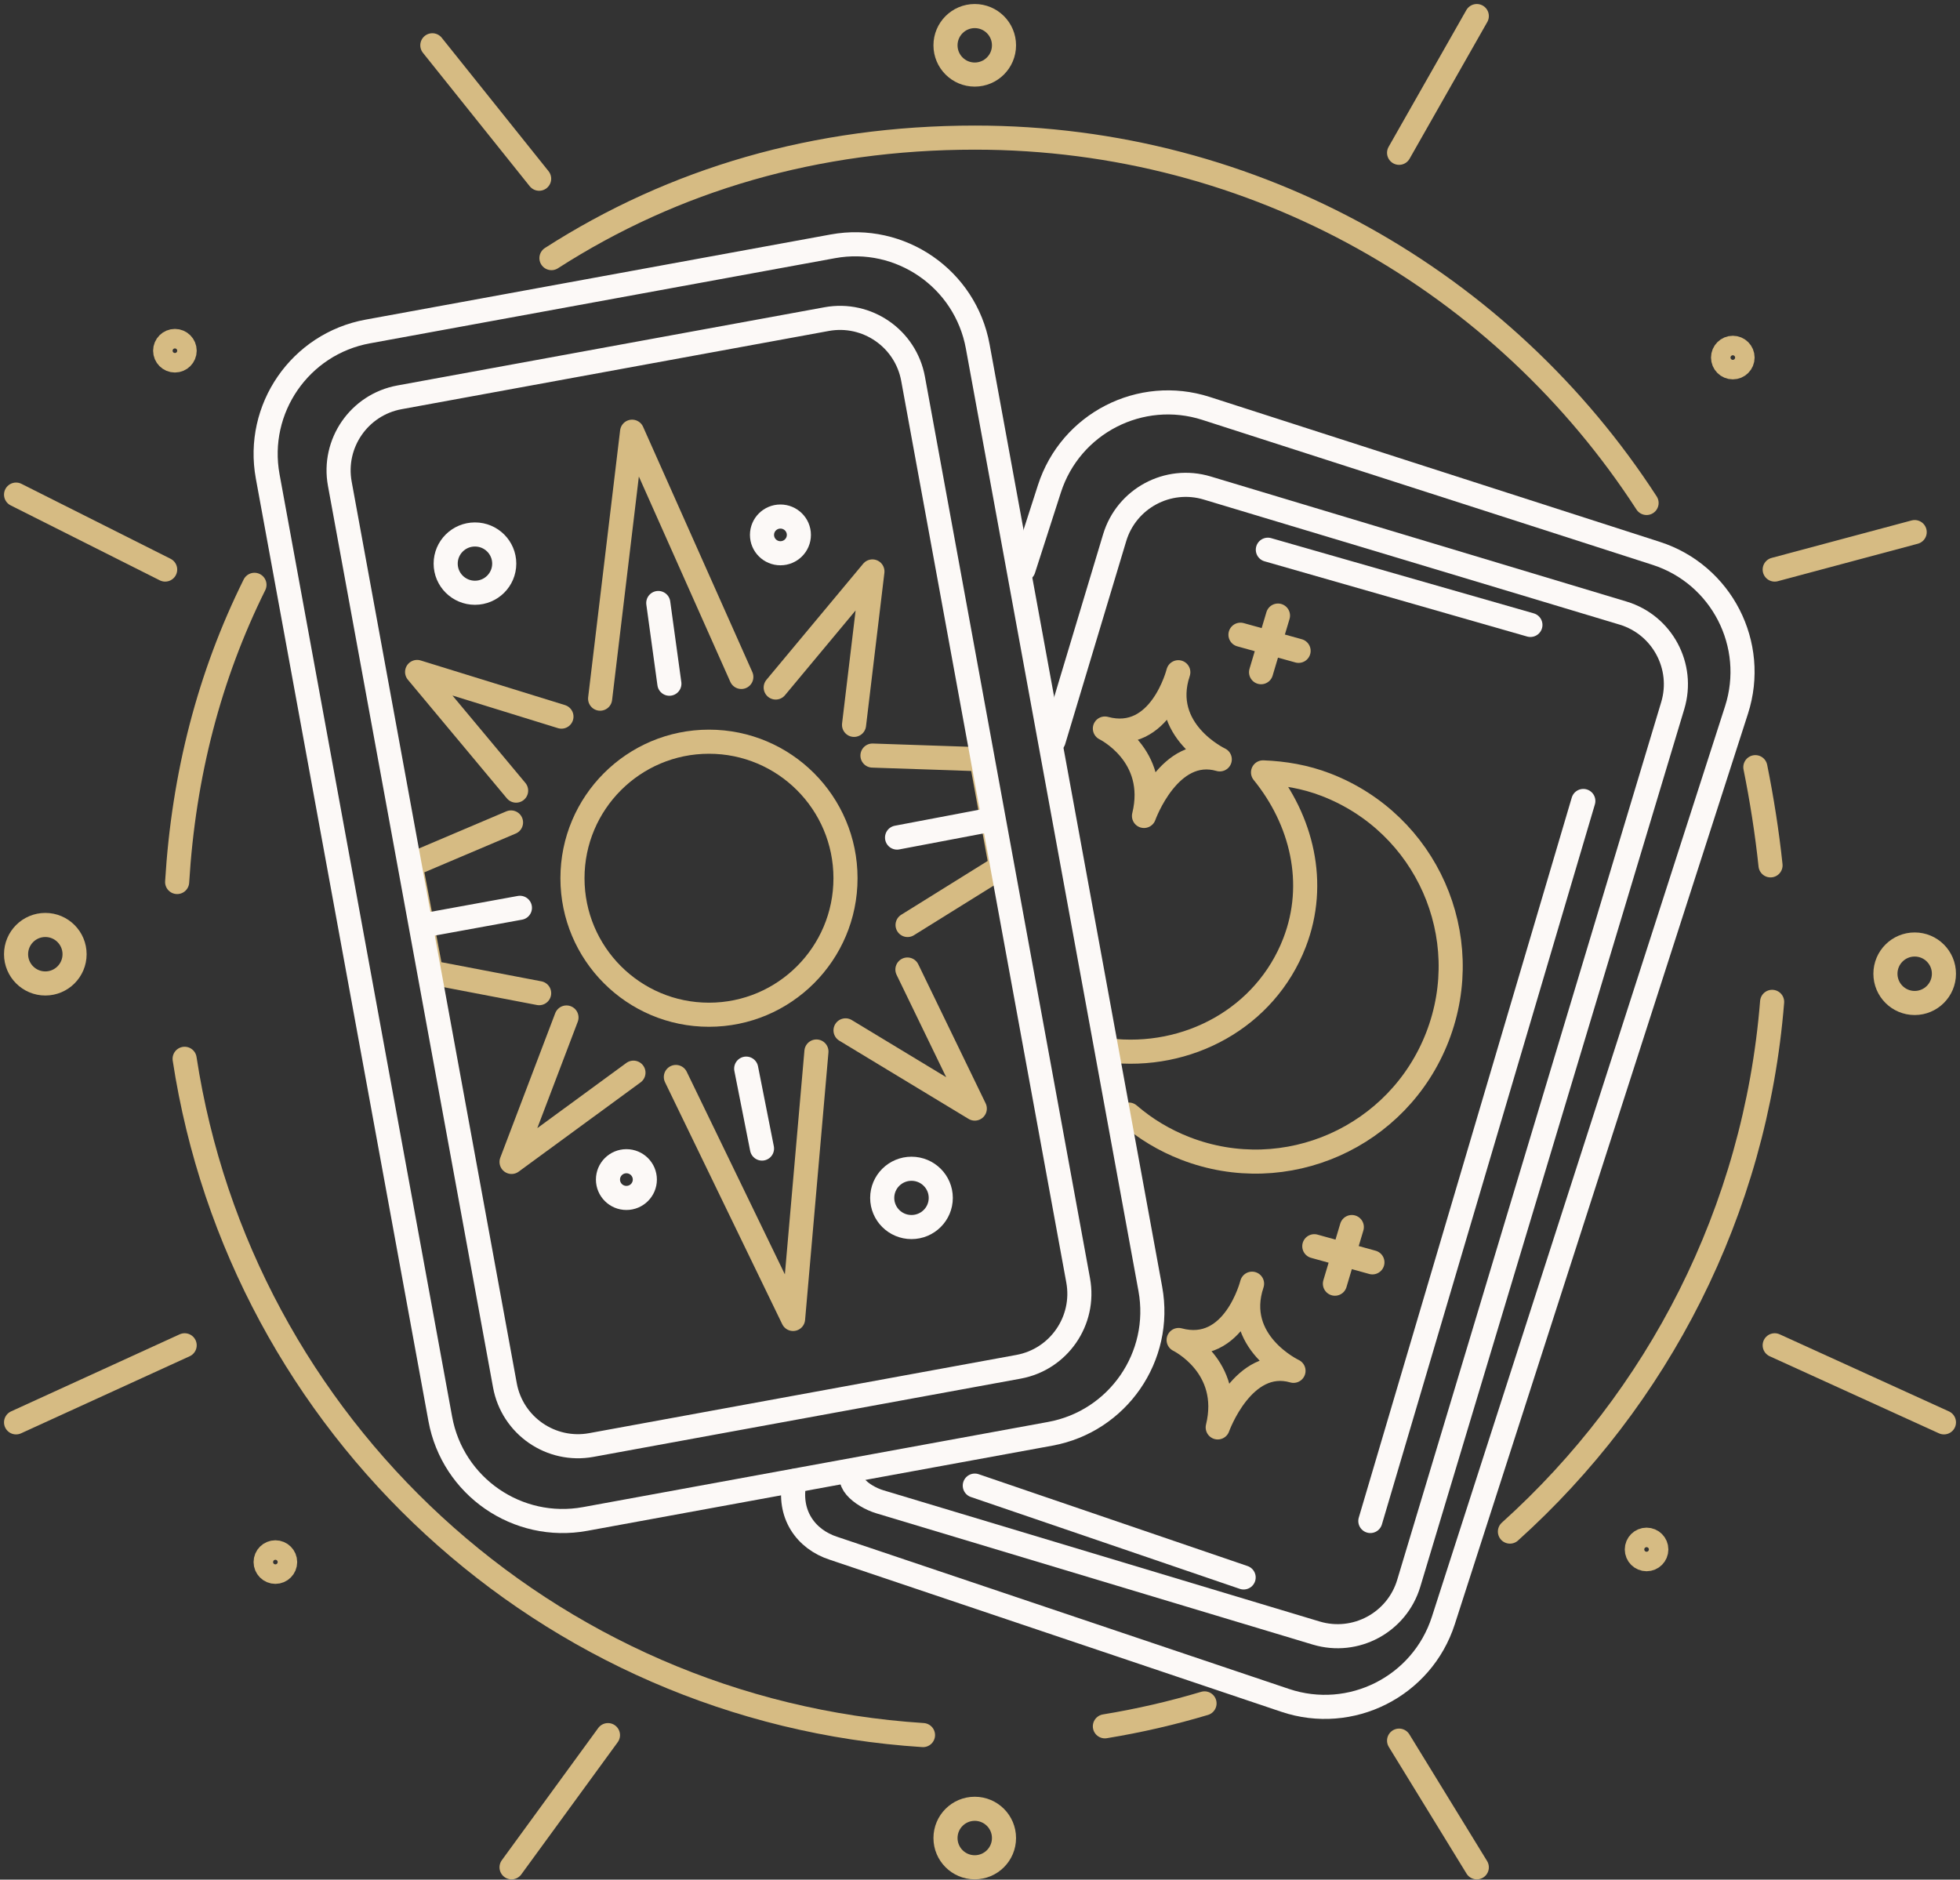 <svg width="244" height="234" viewBox="0 0 244 234" fill="none" xmlns="http://www.w3.org/2000/svg">
<rect x="0" y="0" width="244" height="234" fill="#333333" stroke="none"/>
<path d="M131.167 92.205L138.763 66.945C140.234 62.055 145.391 59.282 150.281 60.753L202.048 76.322C206.938 77.794 209.709 82.951 208.24 87.841L175.375 197.109C173.904 201.999 168.748 204.77 163.858 203.301L109.548 186.966C107.219 186.266 104.696 184.095 106.838 182.943" stroke="#FCF9F7" stroke-width="3" stroke-miterlimit="10" stroke-linecap="round" stroke-linejoin="round"/>
<path d="M127.415 70.872L130.642 60.849C133.266 52.701 141.997 48.222 150.145 50.846L206.175 68.887C214.323 71.509 218.802 80.242 216.178 88.39L179.682 201.74C177.034 209.965 168.17 214.435 159.982 211.679L103.775 192.753C100.279 191.626 98.058 188.461 98.918 184.352" stroke="#FCF9F7" stroke-width="3" stroke-miterlimit="10" stroke-linecap="round" stroke-linejoin="round"/>
<path d="M220.611 124.723C218.52 150.849 206.34 174.131 187.971 190.67" stroke="#D6BB83" stroke-width="3" stroke-miterlimit="10" stroke-linecap="round" stroke-linejoin="round"/>
<path d="M218.523 95.506C219.315 99.428 219.983 103.636 220.413 107.73" stroke="#D6BB83" stroke-width="3" stroke-miterlimit="10" stroke-linecap="round" stroke-linejoin="round"/>
<path d="M68.65 32.134C83.889 22.352 101.568 17.132 121.382 17.132C156.428 17.132 187.245 35.243 204.982 62.616" stroke="#D6BB83" stroke-width="3" stroke-miterlimit="10" stroke-linecap="round" stroke-linejoin="round"/>
<path d="M22.053 109.804C22.861 96.467 26.057 84.143 31.678 72.805" stroke="#D6BB83" stroke-width="3" stroke-miterlimit="10" stroke-linecap="round" stroke-linejoin="round"/>
<path d="M114.904 216.003C68.013 212.992 29.96 177.514 22.984 131.812" stroke="#D6BB83" stroke-width="3" stroke-miterlimit="10" stroke-linecap="round" stroke-linejoin="round"/>
<path d="M149.951 212.058C145.919 213.264 141.777 214.221 137.547 214.912" stroke="#D6BB83" stroke-width="3" stroke-miterlimit="10" stroke-linecap="round" stroke-linejoin="round"/>
<path d="M71.266 109.331C71.266 99.945 78.876 92.336 88.261 92.336C97.647 92.336 105.256 99.945 105.256 109.331C105.256 118.717 97.647 126.326 88.261 126.326C78.876 126.326 71.266 118.717 71.266 109.331Z" stroke="#D6BB83" stroke-width="3" stroke-miterlimit="10" stroke-linecap="round" stroke-linejoin="round"/>
<path d="M101.638 130.905L98.73 164.199L84.139 134.075" stroke="#D6BB83" stroke-width="3" stroke-miterlimit="10" stroke-linecap="round" stroke-linejoin="round"/>
<path d="M92.893 133.035L94.861 142.986" stroke="#FCF9F7" stroke-width="3" stroke-miterlimit="10" stroke-linecap="round" stroke-linejoin="round"/>
<path d="M78.859 133.539L63.684 144.65L70.521 126.669" stroke="#D6BB83" stroke-width="3" stroke-miterlimit="10" stroke-linecap="round" stroke-linejoin="round"/>
<path d="M105.26 128.272L121.351 138.009L112.964 120.698" stroke="#D6BB83" stroke-width="3" stroke-miterlimit="10" stroke-linecap="round" stroke-linejoin="round"/>
<path d="M92.287 84.274L78.689 53.744L74.709 86.978" stroke="#D6BB83" stroke-width="3" stroke-miterlimit="10" stroke-linecap="round" stroke-linejoin="round"/>
<path d="M83.331 85.117L81.949 75.068" stroke="#FCF9F7" stroke-width="3" stroke-miterlimit="10" stroke-linecap="round" stroke-linejoin="round"/>
<path d="M69.894 89.213L51.926 83.655L64.251 98.426" stroke="#D6BB83" stroke-width="3" stroke-miterlimit="10" stroke-linecap="round" stroke-linejoin="round"/>
<path d="M96.568 85.59L108.607 71.141L106.319 90.24" stroke="#D6BB83" stroke-width="3" stroke-miterlimit="10" stroke-linecap="round" stroke-linejoin="round"/>
<path d="M67.118 123.641L53.668 121.067L51.133 107.688L63.617 102.389" stroke="#D6BB83" stroke-width="3" stroke-miterlimit="10" stroke-linecap="round" stroke-linejoin="round"/>
<path d="M112.984 115.154L124.611 107.917L122.166 94.522L108.613 94.062" stroke="#D6BB83" stroke-width="3" stroke-miterlimit="10" stroke-linecap="round" stroke-linejoin="round"/>
<path d="M64.724 113.016L53.822 115.003" stroke="#FCF9F7" stroke-width="3" stroke-miterlimit="10" stroke-linecap="round" stroke-linejoin="round"/>
<path d="M111.674 104.271L122.56 102.206" stroke="#FCF9F7" stroke-width="3" stroke-miterlimit="10" stroke-linecap="round" stroke-linejoin="round"/>
<path d="M75.686 146.846C75.686 145.584 76.713 144.562 77.981 144.562C79.248 144.562 80.276 145.584 80.276 146.846C80.276 148.109 79.248 149.133 77.981 149.133C76.713 149.133 75.686 148.109 75.686 146.846Z" stroke="#FCF9F7" stroke-width="3" stroke-miterlimit="10" stroke-linecap="round" stroke-linejoin="round"/>
<path d="M94.861 66.591C94.861 65.328 95.889 64.306 97.156 64.306C98.424 64.306 99.452 65.328 99.452 66.591C99.452 67.853 98.424 68.875 97.156 68.875C95.889 68.875 94.861 67.853 94.861 66.591Z" stroke="#FCF9F7" stroke-width="3" stroke-miterlimit="10" stroke-linecap="round" stroke-linejoin="round"/>
<path d="M109.826 149.13C109.826 147.125 111.458 145.501 113.471 145.501C115.484 145.501 117.116 147.125 117.116 149.13C117.116 151.134 115.484 152.758 113.471 152.758C111.458 152.758 109.826 151.134 109.826 149.13Z" stroke="#FCF9F7" stroke-width="3" stroke-miterlimit="10" stroke-linecap="round" stroke-linejoin="round"/>
<path d="M55.482 70.165C55.482 68.161 57.113 66.537 59.127 66.537C61.14 66.537 62.772 68.161 62.772 70.165C62.772 72.169 61.14 73.794 59.127 73.794C57.113 73.794 55.482 72.169 55.482 70.165Z" stroke="#FCF9F7" stroke-width="3" stroke-miterlimit="10" stroke-linecap="round" stroke-linejoin="round"/>
<path d="M197.108 99.715L170.594 189.352" stroke="#FCF9F7" stroke-width="3" stroke-miterlimit="10" stroke-linecap="round" stroke-linejoin="round"/>
<path d="M154.821 196.379L121.352 184.946" stroke="#FCF9F7" stroke-width="3" stroke-miterlimit="10" stroke-linecap="round" stroke-linejoin="round"/>
<path d="M190.521 77.799L157.834 68.436" stroke="#FCF9F7" stroke-width="3" stroke-miterlimit="10" stroke-linecap="round" stroke-linejoin="round"/>
<path d="M140.536 138.758C142.571 140.512 144.934 141.954 147.584 142.977C160.092 147.809 174.127 141.555 178.958 129.047C183.79 116.539 177.585 102.523 165.076 97.693C162.5 96.698 159.849 96.254 157.235 96.155C162.045 102.074 164.018 109.943 161.156 117.35C157.53 126.736 147.839 131.959 137.938 130.756" stroke="#D6BB83" stroke-width="3" stroke-miterlimit="10" stroke-linecap="round" stroke-linejoin="round"/>
<path d="M151.594 177.701C151.594 177.701 154.749 168.85 161.028 170.657C161.028 170.657 153.43 167.089 155.868 159.81C155.868 159.81 153.644 168.685 146.727 166.818C146.727 166.818 153.463 170.079 151.594 177.701Z" stroke="#D6BB83" stroke-width="3" stroke-miterlimit="10" stroke-linecap="round" stroke-linejoin="round"/>
<path d="M142.415 101.579C142.415 101.579 145.57 92.727 151.849 94.534C151.849 94.534 144.251 90.966 146.688 83.687C146.688 83.687 144.465 92.563 137.547 90.696C137.547 90.696 144.283 93.957 142.415 101.579Z" stroke="#D6BB83" stroke-width="3" stroke-miterlimit="10" stroke-linecap="round" stroke-linejoin="round"/>
<path d="M168.287 152.758L166.184 159.808" stroke="#D6BB83" stroke-width="3" stroke-miterlimit="10" stroke-linecap="round" stroke-linejoin="round"/>
<path d="M159.095 76.634L156.99 83.684" stroke="#D6BB83" stroke-width="3" stroke-miterlimit="10" stroke-linecap="round" stroke-linejoin="round"/>
<path d="M170.852 157.152L163.617 155.145" stroke="#D6BB83" stroke-width="3" stroke-miterlimit="10" stroke-linecap="round" stroke-linejoin="round"/>
<path d="M161.662 81.025L154.426 79.017" stroke="#D6BB83" stroke-width="3" stroke-miterlimit="10" stroke-linecap="round" stroke-linejoin="round"/>
<path d="M117.705 5.641C117.705 3.631 119.334 2 121.346 2C123.357 2 124.988 3.631 124.988 5.641C124.988 7.652 123.357 9.283 121.346 9.283C119.334 9.283 117.705 7.652 117.705 5.641Z" stroke="#D6BB83" stroke-width="3" stroke-miterlimit="10" stroke-linecap="round" stroke-linejoin="round"/>
<path d="M117.705 228.821C117.705 226.81 119.334 225.18 121.346 225.18C123.357 225.18 124.988 226.81 124.988 228.821C124.988 230.832 123.357 232.462 121.346 232.462C119.334 232.462 117.705 230.832 117.705 228.821Z" stroke="#D6BB83" stroke-width="3" stroke-miterlimit="10" stroke-linecap="round" stroke-linejoin="round"/>
<path d="M234.717 121.223C234.717 119.21 236.346 117.582 238.358 117.582C240.369 117.582 242 119.21 242 121.223C242 123.234 240.369 124.864 238.358 124.864C236.346 124.864 234.717 123.234 234.717 121.223Z" stroke="#D6BB83" stroke-width="3" stroke-miterlimit="10" stroke-linecap="round" stroke-linejoin="round"/>
<path d="M2 118.792C2 116.781 3.631 115.15 5.643 115.15C7.654 115.15 9.284 116.781 9.284 118.792C9.284 120.803 7.654 122.433 5.643 122.433C3.631 122.433 2 120.803 2 118.792Z" stroke="#D6BB83" stroke-width="3" stroke-miterlimit="10" stroke-linecap="round" stroke-linejoin="round"/>
<path d="M203.768 192.894C203.768 192.224 204.311 191.679 204.982 191.679C205.652 191.679 206.195 192.224 206.195 192.894C206.195 193.565 205.652 194.108 204.982 194.108C204.311 194.108 203.768 193.565 203.768 192.894Z" stroke="#D6BB83" stroke-width="3" stroke-miterlimit="10" stroke-linecap="round" stroke-linejoin="round"/>
<path d="M33.068 194.465C33.068 193.794 33.611 193.251 34.283 193.251C34.952 193.251 35.497 193.794 35.497 194.465C35.497 195.135 34.952 195.68 34.283 195.68C33.611 195.68 33.068 195.135 33.068 194.465Z" stroke="#D6BB83" stroke-width="3" stroke-miterlimit="10" stroke-linecap="round" stroke-linejoin="round"/>
<path d="M20.561 43.662C20.561 42.99 21.104 42.447 21.773 42.447C22.445 42.447 22.988 42.99 22.988 43.662C22.988 44.331 22.445 44.876 21.773 44.876C21.104 44.876 20.561 44.331 20.561 43.662Z" stroke="#D6BB83" stroke-width="3" stroke-miterlimit="10" stroke-linecap="round" stroke-linejoin="round"/>
<path d="M214.504 44.514C214.504 43.844 215.047 43.299 215.718 43.299C216.388 43.299 216.931 43.844 216.931 44.514C216.931 45.185 216.388 45.728 215.718 45.728C215.047 45.728 214.504 45.185 214.504 44.514Z" stroke="#D6BB83" stroke-width="3" stroke-miterlimit="10" stroke-linecap="round" stroke-linejoin="round"/>
<path d="M220.932 167.478L242.001 177.072" stroke="#D6BB83" stroke-width="3" stroke-miterlimit="10" stroke-linecap="round" stroke-linejoin="round"/>
<path d="M174.172 216.695L183.847 232.466" stroke="#D6BB83" stroke-width="3" stroke-miterlimit="10" stroke-linecap="round" stroke-linejoin="round"/>
<path d="M75.685 216.009L63.684 232.465" stroke="#D6BB83" stroke-width="3" stroke-miterlimit="10" stroke-linecap="round" stroke-linejoin="round"/>
<path d="M22.988 167.478L2 177.072" stroke="#D6BB83" stroke-width="3" stroke-miterlimit="10" stroke-linecap="round" stroke-linejoin="round"/>
<path d="M20.561 70.904L2 61.575" stroke="#D6BB83" stroke-width="3" stroke-miterlimit="10" stroke-linecap="round" stroke-linejoin="round"/>
<path d="M220.932 70.905L238.359 66.241" stroke="#D6BB83" stroke-width="3" stroke-miterlimit="10" stroke-linecap="round" stroke-linejoin="round"/>
<path d="M174.172 19.022L183.847 2" stroke="#D6BB83" stroke-width="3" stroke-miterlimit="10" stroke-linecap="round" stroke-linejoin="round"/>
<path d="M67.117 22.249L53.822 5.638" stroke="#D6BB83" stroke-width="3" stroke-miterlimit="10" stroke-linecap="round" stroke-linejoin="round"/>
<path d="M42.303 60.223C41.383 55.202 44.71 50.383 49.733 49.464L102.906 39.727C107.93 38.807 112.748 42.133 113.668 47.157L134.219 159.395C135.139 164.417 131.813 169.235 126.791 170.154L73.616 179.892C68.593 180.811 63.776 177.485 62.856 172.462L42.303 60.223Z" stroke="#FCF9F7" stroke-width="3" stroke-miterlimit="10" stroke-linecap="round" stroke-linejoin="round"/>
<path d="M33.325 59.307C31.783 50.886 37.358 42.81 45.778 41.268L103.679 30.666C112.099 29.125 120.174 34.7 121.716 43.12L143.203 160.457C144.744 168.877 139.167 176.953 130.747 178.496L72.849 189.098C64.429 190.64 56.353 185.065 54.811 176.645L33.325 59.307Z" stroke="#FCF9F7" stroke-width="3" stroke-miterlimit="10" stroke-linecap="round" stroke-linejoin="round"/>
</svg>
